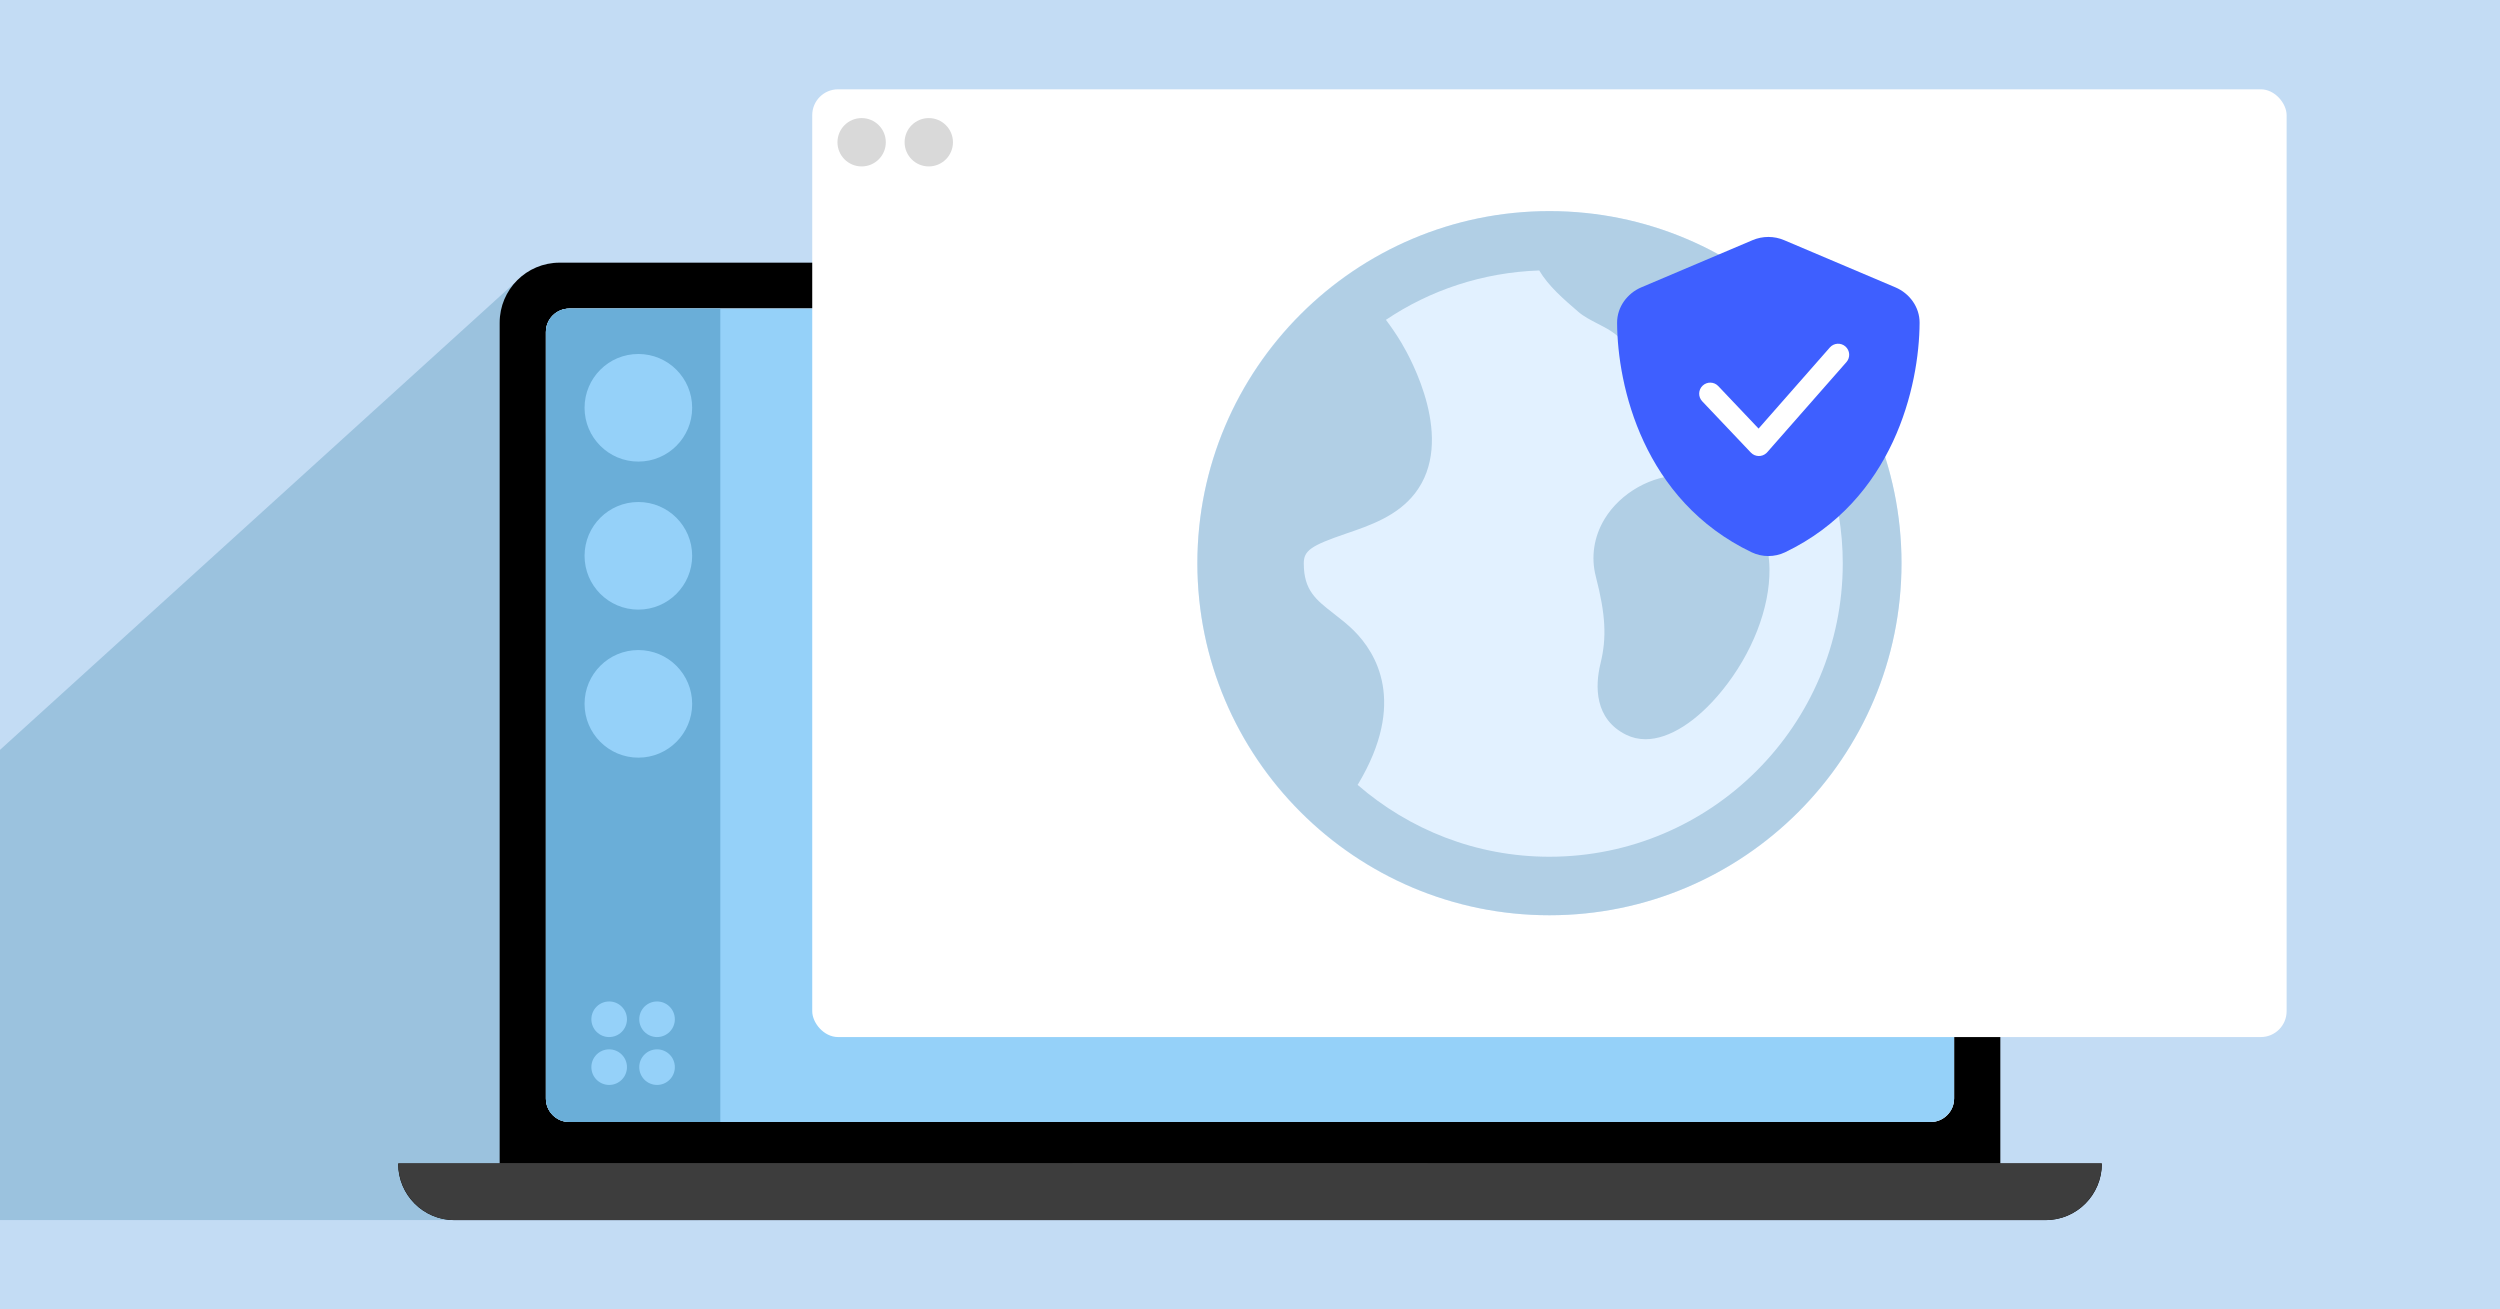 <svg width="968" height="507" viewBox="0 0 968 507" fill="none" xmlns="http://www.w3.org/2000/svg">
<rect x="0" y="0" width="968" height="507" fill="#808080" stroke="none"/>
<g clip-path="url(#clip0_15451_86)">
<rect width="968" height="507" fill="#C3DCF4"/>
<path d="M972.228 -2.006H-4.228V509.006H972.228V-2.006Z" fill="#C3DCF4"/>
<path d="M-109.053 389.307L199.681 109.142L270.372 472.419H-109.053V389.307Z" fill="#9BC2DE"/>
<path d="M774.529 450.645V124.929C774.529 112.102 764.131 101.704 751.311 101.704H216.697C203.87 101.704 193.472 112.102 193.472 124.929V450.645H154.171C154.171 462.671 163.919 472.419 175.945 472.419H792.057C798.069 472.419 803.511 469.984 807.456 466.039C811.398 462.1 813.831 456.658 813.831 450.645H774.529ZM211.373 128.605C211.373 123.577 215.457 119.494 220.491 119.494H747.51C752.545 119.494 756.628 123.577 756.628 128.605V425.313C756.628 430.348 752.545 434.432 747.51 434.432H220.491C215.457 434.432 211.373 430.348 211.373 425.313V128.605ZM550.126 456.901C548.525 458.503 546.313 459.494 543.871 459.494H424.13C419.246 459.494 415.282 455.529 415.282 450.645H552.72C552.72 453.087 551.729 455.299 550.126 456.901Z" fill="black"/>
<path d="M747.509 119.494H220.49C215.454 119.494 211.372 123.576 211.372 128.612V425.314C211.372 430.349 215.454 434.432 220.49 434.432H747.509C752.544 434.432 756.627 430.349 756.627 425.314V128.612C756.627 123.576 752.544 119.494 747.509 119.494Z" fill="#E3E3E3"/>
<path d="M747.511 119.496H220.492C215.457 119.496 211.374 123.578 211.374 128.614V425.316C211.374 430.351 215.457 434.433 220.492 434.433H747.511C752.547 434.433 756.628 430.351 756.628 425.316V128.614C756.628 123.578 752.547 119.496 747.511 119.496Z" fill="#95D1F9"/>
<path fill-rule="evenodd" clip-rule="evenodd" d="M774.528 450.353V450.35H565.932H490.255H414.578H193.471V450.353H154.17C154.17 462.54 163.918 472.419 175.943 472.419H792.055C798.068 472.419 803.51 469.951 807.455 465.953C811.39 461.961 813.831 456.447 813.831 450.353H774.528Z" fill="#3D3D3D"/>
<path d="M211.374 128.447C211.374 123.504 215.382 119.496 220.325 119.496H278.904V434.433H220.325C215.382 434.433 211.374 430.426 211.374 425.482V128.447Z" fill="#6AAED8"/>
<path d="M235.87 401.549C239.675 401.549 242.76 398.464 242.76 394.659C242.76 390.854 239.675 387.769 235.87 387.769C232.065 387.769 228.981 390.854 228.981 394.659C228.981 398.464 232.065 401.549 235.87 401.549Z" fill="#95D1F9"/>
<path d="M235.87 420.087C239.675 420.087 242.76 417.003 242.76 413.198C242.76 409.393 239.675 406.308 235.87 406.308C232.065 406.308 228.981 409.393 228.981 413.198C228.981 417.003 232.065 420.087 235.87 420.087Z" fill="#95D1F9"/>
<path d="M254.408 401.549C258.213 401.549 261.298 398.464 261.298 394.659C261.298 390.854 258.213 387.769 254.408 387.769C250.603 387.769 247.519 390.854 247.519 394.659C247.519 398.464 250.603 401.549 254.408 401.549Z" fill="#95D1F9"/>
<path d="M254.408 420.087C258.213 420.087 261.298 417.003 261.298 413.198C261.298 409.393 258.213 406.308 254.408 406.308C250.603 406.308 247.519 409.393 247.519 413.198C247.519 417.003 250.603 420.087 254.408 420.087Z" fill="#95D1F9"/>
<path d="M247.174 178.726C258.679 178.726 268.005 169.399 268.005 157.894C268.005 146.389 258.679 137.063 247.174 137.063C235.669 137.063 226.342 146.389 226.342 157.894C226.342 169.399 235.669 178.726 247.174 178.726Z" fill="#95D1F9"/>
<path d="M247.174 236.044C258.679 236.044 268.005 226.717 268.005 215.212C268.005 203.707 258.679 194.381 247.174 194.381C235.669 194.381 226.342 203.707 226.342 215.212C226.342 226.717 235.669 236.044 247.174 236.044Z" fill="#95D1F9"/>
<path d="M247.174 293.362C258.679 293.362 268.005 284.035 268.005 272.53C268.005 261.025 258.679 251.699 247.174 251.699C235.669 251.699 226.342 261.025 226.342 272.53C226.342 284.035 235.669 293.362 247.174 293.362Z" fill="#95D1F9"/>
<rect x="314.498" y="34.581" width="570.879" height="366.968" rx="10" fill="white"/>
<circle cx="333.626" cy="55.082" r="9.36" fill="#D9D9D9"/>
<circle cx="359.623" cy="55.082" r="9.36" fill="#D9D9D9"/>
<path d="M736.246 218.065C736.246 293.352 675.213 354.385 599.926 354.385C524.638 354.385 463.606 293.352 463.606 218.065C463.606 142.777 524.638 81.745 599.926 81.745C675.213 81.745 736.246 142.777 736.246 218.065Z" fill="#E2F1FF"/>
<path fill-rule="evenodd" clip-rule="evenodd" d="M599.948 81.745C524.779 81.745 463.628 142.896 463.628 218.065C463.628 293.234 524.779 354.385 599.948 354.385C675.117 354.385 736.268 293.234 736.268 218.065C736.268 142.896 675.117 81.745 599.948 81.745ZM599.918 331.729C571.518 331.729 545.583 321.175 525.647 303.885C525.688 303.819 525.735 303.757 525.783 303.695C525.841 303.62 525.898 303.546 525.942 303.465C544.709 272.02 532.906 252.811 524.193 244.154C521.898 241.871 519.274 239.792 516.57 237.702L516.549 237.685C509.495 232.208 504.824 228.581 504.824 218.129C504.824 213.198 507.573 211.267 521.148 206.632L521.161 206.628C530.496 203.437 541.065 199.824 547.89 191.001C563.737 170.507 546.311 138.904 542.653 132.77C540.778 129.623 538.745 126.669 536.632 123.841C553.706 112.344 574.086 105.483 595.988 104.722C599.532 110.731 605.382 115.798 611.131 120.739C613.252 122.566 615.913 123.934 618.574 125.303C622.069 127.1 625.565 128.898 627.841 131.736C629.561 133.882 629.366 137.522 629.195 140.732C629.137 141.804 629.082 142.828 629.102 143.732C629.261 150.9 633.601 161.294 648.232 161.294C648.88 161.294 649.55 161.272 650.243 161.226C655.9 160.829 673.554 156.785 691.298 150.923C705.203 169.78 713.518 192.977 713.518 218.129C713.518 280.768 662.557 331.729 599.918 331.729ZM621.28 200.973C627.424 190.815 639.509 183.985 651.346 183.985C670.071 183.985 684.92 199.952 685.146 220.323C685.311 235.46 678.446 253.06 666.774 267.422C657.062 279.377 646.269 286.225 637.15 286.225C634.477 286.225 631.938 285.641 629.624 284.492C617.359 278.419 617.569 265.671 619.717 256.881C622.136 246.987 621.76 238.16 617.892 223.187C615.954 215.682 617.156 207.794 621.28 200.973Z" fill="#B1CFE5"/>
<path fill-rule="evenodd" clip-rule="evenodd" d="M690.805 92.985C686.925 91.332 682.509 91.332 678.605 92.984L635.488 111.273C630.124 113.55 626.11 118.84 626.142 125.014C626.262 149.439 636.21 193.727 678.263 213.858C682.338 215.786 687.072 215.786 691.147 213.858C733.19 193.727 743.146 149.439 743.268 125.014C743.316 118.84 739.29 113.55 733.922 111.273L690.805 92.985Z" fill="#3E5FFF"/>
<path fill-rule="evenodd" clip-rule="evenodd" d="M714.554 134.155C716.33 135.716 716.505 138.421 714.944 140.197L684.264 175.11C684.256 175.119 684.247 175.129 684.239 175.138C684.158 175.228 684.073 175.316 683.984 175.401C682.268 177.028 679.559 176.956 677.932 175.24L659.098 155.379C657.471 153.664 657.543 150.954 659.259 149.327C660.974 147.701 663.684 147.772 665.311 149.488L680.918 165.947L708.513 134.545C710.074 132.769 712.778 132.594 714.554 134.155Z" fill="white"/>
</g>
<defs>
<clipPath id="clip0_15451_86">
<rect width="968" height="507" fill="white"/>
</clipPath>
</defs>
</svg>
